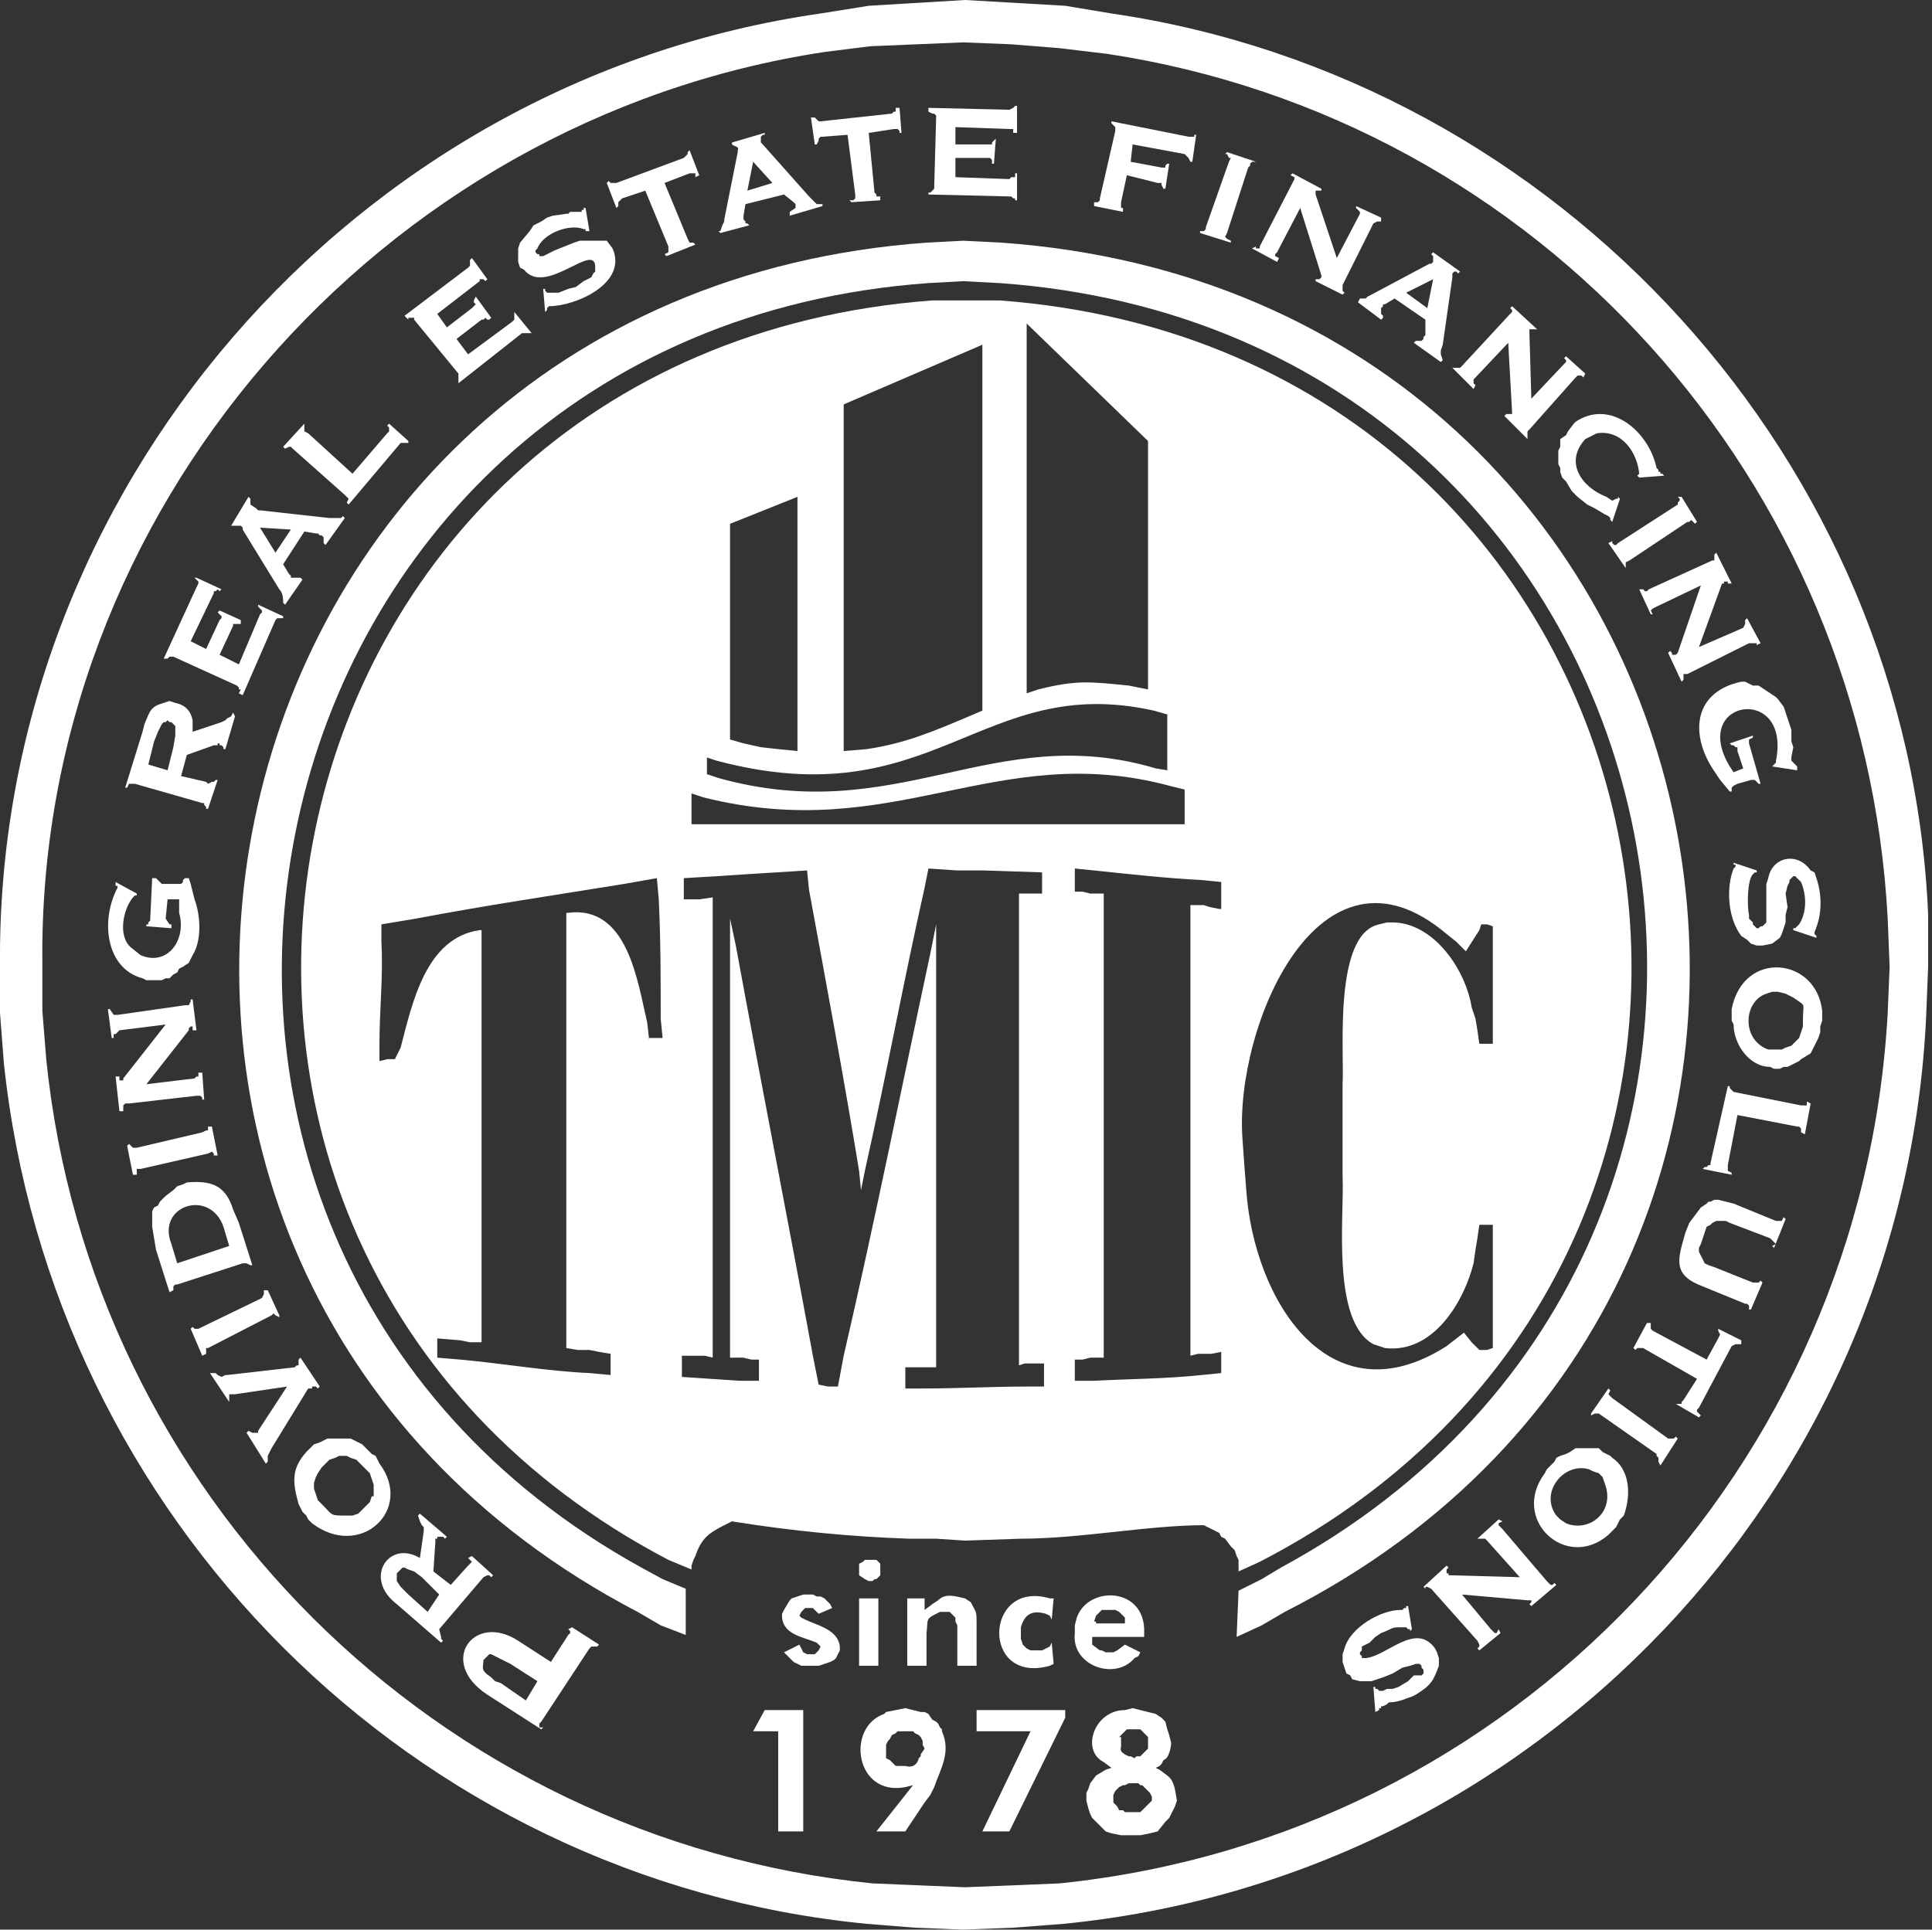 <?xml version="1.0" encoding="utf-8"?>
<!-- Generator: Adobe Illustrator 21.1.0, SVG Export Plug-In . SVG Version: 6.00 Build 0)  -->
<svg version="1.1" id="Layer_1" xmlns="http://www.w3.org/2000/svg" xmlns:xlink="http://www.w3.org/1999/xlink" x="0px" y="0px"
	 viewBox="0 0 100.3 100.2" style="enable-background:new 0 0 100.3 100.2;" xml:space="preserve">
<rect x="0" y="0" width="100.3" height="100.2" fill="#333333" stroke="none"/>
<style type="text/css">
	.st0{fill:#FFFFFF;}
</style>
<g>
	<path class="st0" d="M7.4,50.8l0.2,0.1h0.8l0.2-0.1h0.2L9,50.6l0.2-0.1l0.1-0.2l0.2-0.1L9.8,50l0.1-0.2l0.1-0.2
		c0.5-0.8,0.4-2.1,0.1-2.9L10,46.3l-0.1-0.4l-0.1-0.3H9.6l-0.1,0.1v0.1l-0.1,0.1H8.4l-0.1-0.1l-0.1-0.1l-0.1-0.1H7.9l-0.1,2.1v0.1
		l-0.1,0.1L7.7,48L7.6,48v0.1l1.3,0.1V48H8.8l-0.2-0.3l0.1-1h0.6L9.3,47v0.4c0.4,1.4-0.6,2.8-2,2.2l-0.5-0.4c-0.7-0.6-0.4-2,0.1-2.6
		l0.1-0.1h0.1v-0.1l-1.1-0.6L6,45.9v0.1h0.1v0.1C5.2,47.8,5.5,50.3,7.4,50.8L7.4,50.8z"/>
	<polygon class="st0" points="11,59.8 11.1,59.9 11.1,60 11.2,60 11.3,60 11,58.5 10.8,58.5 10.8,58.6 10.8,58.7 10.7,58.7 
		10.5,58.8 7.1,59.6 6.9,59.6 6.7,59.4 6.6,59.5 6.9,61 7.1,61 7.1,60.8 7.1,60.7 7.1,60.7 7.3,60.7 10.8,59.9 	"/>
	<path class="st0" d="M12.8,65.6L12.8,65.6l0.2,0.1h0.1l-0.7-2.2l-0.3-0.7c-0.4-1.3-1.2-1.5-2.4-1.4l-0.2,0.1l-0.3,0.1L9,61.8
		l-0.4,0.3l-0.3,0.3l-0.1,0.2L8,62.7l-0.1,0.2v0.8L8,64.3l0.1,0.6l0.7,2.2L9,67v-0.2l0.1-0.1h0.1l3.4-1.1L12.8,65.6z M9.2,65.6
		L9.2,65.6l-0.3-1c-0.8-2,2-2.9,2.7-0.9l0.3,1L9.2,65.6z"/>
	<polygon class="st0" points="10.2,56.9 10.4,56.9 10.5,57 10.5,57.1 10.6,57.1 10.5,55.7 10.3,55.7 10.3,55.9 10.2,55.9 10.1,56 
		7.6,56.3 9.8,53.5 9.8,53.4 9.9,53.3 10,53.3 10,53.4 10,53.5 10.1,53.5 10.2,53.5 10,51.9 9.9,51.9 9.9,52 9.8,52.2 9.8,52.2 
		9.6,52.2 6.1,52.7 5.9,52.7 5.7,52.4 5.6,52.4 5.8,53.9 5.9,53.9 5.9,53.7 6,53.7 6.1,53.6 6.2,53.5 8.6,53.2 6.4,56 6.4,56.1 
		6.2,56.1 6.2,56 6.2,55.9 6,55.9 6.2,57.7 6.4,57.7 6.4,57.5 6.4,57.4 6.5,57.3 6.7,57.3 	"/>
	<path class="st0" d="M12.2,27.3h0.3l0.1,0.1v0.1l1.9,3.1c0.2,0.2,0.2,0.5,0.2,0.7l0.1,0.1l0.9-1.3l-0.1-0.1L15.4,30h-0.3v-0.1
		L15,29.8l-0.3-0.5l1.1-1.7l0.6,0.1h0.1l0.1,0.1h0.1l0.1,0.1v0.3l0.1,0.1l1-1.4l-0.1-0.1l-0.1,0.1h-0.6l-3.6-0.4h-0.1l-0.1-0.1
		L13,26.2v-0.3l-0.1-0.1L12,27.3H12.2L12.2,27.3z M15.1,27.5L15.1,27.5l-0.8,1.2l-0.8-1.3L15.1,27.5z"/>
	<path class="st0" d="M6.7,40.7H7l3.5,1h0.1v0.1l0.1,0.1V42h0.1l0.5-1.5h-0.1l-0.1,0.1H11l-0.2,0.1l-0.1-0.1l-1.3-0.3l0.3-1.1
		l1.4-0.5h0.2v-0.1h0.1v0.1h0.1l0.1,0.1v0.1h0.1l0.5-1.7L12.1,37l-0.1,0.2l-0.2,0.1l-0.1,0.1l-0.2,0.1L10,38v-0.6
		c-0.1-0.5-0.4-0.8-0.9-0.9l-0.3-0.1l-0.3,0.1c-0.7,0.2-0.7,0.4-1,1.1l-0.1,0.4l-0.9,2.9h0.1L6.7,40.7z M8,38.5L8,38.5L8.2,38
		l0.2-0.4l0.1-0.1h0.1l0.1-0.1l0.1,0.1h0.1L9,37.6l0.1,0.1v0.5L9,38.8L8.7,40l-1-0.3L8,38.5z"/>
	<polygon class="st0" points="10.2,30.5 8.5,34.2 8.7,34.2 8.8,34.1 9,34.1 12.3,35.6 12.4,35.7 12.4,35.8 12.5,35.8 12.4,36 
		12.6,36.1 14.3,32.2 14.4,32.1 14.5,32.1 14.7,32.1 14.7,32 13.4,31.4 13.4,31.5 13.5,31.6 13.6,31.7 13.6,31.8 13.5,31.9 
		12.4,34.5 11.4,34 12.1,32.5 12.1,32.4 12.3,32.4 12.5,32.4 12.5,32.2 11.4,31.7 11.3,31.8 11.4,31.9 11.5,32 11.5,32.1 11.4,32.2 
		10.7,33.7 9.9,33.3 11.1,30.8 11.1,30.7 11.2,30.7 11.3,30.6 11.4,30.7 11.5,30.6 10.2,30 10.1,30 10.3,30.2 10.3,30.3 10.3,30.3 	
		"/>
	<polygon class="st0" points="16.1,72.1 16.2,72.1 16.2,72 16.4,72 16.5,72.1 16.6,72 15.6,70.5 15.5,70.6 15.5,70.8 15.5,70.9 
		15.4,70.9 15.3,71 11.8,71.4 11.7,71.4 11.5,71.5 11.3,71.4 11.2,71.3 11.1,71.3 10.9,71.3 11.9,72.8 11.9,72.8 11.9,72.4 
		12.1,72.4 12.1,72.4 12.2,72.4 14.9,72 13.4,74.3 13.4,74.3 13.4,74.4 13.3,74.4 13.2,74.4 13.2,74.4 13.1,74.4 12.9,74.3 
		12.8,74.4 13.8,76 13.9,75.9 13.9,75.6 14,75.4 14.1,75.2 16,72.1 	"/>
	<polygon class="st0" points="39.1,89.9 40.4,89.9 40.4,95.1 41.7,95.1 41.7,88.8 39.7,88.8 	"/>
	<polygon class="st0" points="14.2,68.2 14.2,68.2 14.3,68.3 14.5,68.4 14.5,68.3 13.9,67 13.7,67 13.7,67.2 13.7,67.2 13.6,67.4 
		10.3,69 10.3,69 10.2,69 10.1,69 10,68.9 9.9,69 10.5,70.4 10.7,70.3 10.7,70 10.8,70 10.8,70 14.1,68.3 	"/>
	<path class="st0" d="M41.8,84.1L41.6,84l-0.1-0.1l0.1-0.2l0.1-0.1l0.1-0.1h0.4l0.1,0.1l0.1,0.1l0.1,0.1l0.7-0.3l-0.1-0.2l-0.1-0.1
		l-0.1-0.1l-0.1-0.1l-0.2-0.1h-0.2l-0.2-0.1h-0.5l-0.3,0.1l-0.3,0.1L41,83.1l-0.3,0.5l-0.1,0.2V84c0.1,0.9,1.1,1,1.8,1.3l0.1,0.1
		l0.1,0.1l-0.1,0.2l-0.1,0.1l-0.1,0.1h-0.4l-0.2-0.1l-0.1-0.2l-0.1-0.2l-0.8,0.4l0.1,0.1l0.3,0.3l0.1,0.1l0.2,0.1l0.2,0.1h0.9
		l0.6-0.2l0.2-0.1l0.1-0.1l0.1-0.2l0.1-0.2v-0.2C43.5,84.6,42.4,84.4,41.8,84.1L41.8,84.1z"/>
	<path class="st0" d="M29.5,84.6l0.1,0.1v0.1l-0.1,0.1l-0.9,1.4l-1.7-1.1c-2.3-1.5-4.2,1.1-1.6,2.8l2.8,1.8l0.1-0.1L28,89.7L28,89.6
		v-0.1l0.1-0.1l2.5-3.8l0.1-0.1h0.3l0.1-0.1l-1.4-0.9L29.5,84.6z M27.3,88.3L27.3,88.3L26,87.4l-0.3-0.1l-0.2-0.2
		c-0.6-0.4-0.4-0.5-0.4-0.9l0.1-0.1l0.1-0.1l0.1-0.1h0.1l0.2,0.1l0.2,0.1l0.6,0.3l1.4,0.9L27.3,88.3z"/>
	<polygon class="st0" points="44.9,82 44.9,82 45.1,82.1 45.3,82.1 45.4,82 45.5,82 45.6,81.9 45.7,81.8 45.7,81.8 45.7,81.3 
		45.7,81.2 45.5,81 45.4,81 44.9,81 44.9,81 44.8,81.1 44.6,81.2 44.6,81.3 44.6,81.4 44.6,81.5 44.6,81.6 44.6,81.8 44.6,81.8 	"/>
	<path class="st0" d="M19.7,76l-0.1-0.2l-0.1-0.2l-0.2-0.1L19,75.2L18.8,75l-0.2-0.1l-0.2-0.1l-0.2-0.1h-1.2l-0.2,0.1l-0.2,0.1
		L16.3,75l-0.2,0.2l-0.2,0.2c-0.8,0.9-0.7,1.6-0.4,2.7l0.1,0.2l0.1,0.2l0.2,0.2l0.1,0.2l0.2,0.2C18.7,81,21.5,78.4,19.7,76L19.7,76z
		 M19.3,77.7L19.3,77.7L19.2,78l-0.4,0.4l-0.2,0.2l-0.3,0.1H18c-0.9,0-0.7,0-1.3-0.6l-0.2-0.2l-0.1-0.3l-0.1-0.3V77l0.1-0.3l0.1-0.2
		l0.2-0.3l0.2-0.2l0.2-0.2l0.3-0.1l0.2-0.1h0.4l0.2,0.1l0.3,0.1l0.7,0.7l0.1,0.3l0.1,0.3V77.7z"/>
	<path class="st0" d="M22.8,84.6l2.3-2.7l0.2-0.1h0.1l0.1,0.1l0.1-0.1l-1.1-1l-0.2,0.1l0.1,0.1l0.1,0.1l-0.1,0.1l-0.1,0.1l-0.9,1
		l-0.9-0.7l0.1-1.5v-0.2h0.1v-0.1H23l0.1,0.1l0.1-0.1l-1.4-1.2l-0.1,0.1l0.1,0.3l0.1,0.2l0.1,0.1v0.2l-0.2,1.4l-0.2-0.1
		c-1.5-0.7-2.7,1.2-1,2.5l2.3,2l0.1-0.1l-0.1-0.1v-0.1L22.8,84.6z M22.2,83.7L22.2,83.7l-1-0.9l-0.4-0.4l-0.2-0.3v-0.4l0.1-0.1
		l0.1-0.1l0.1-0.1h0.1l0.2,0.1l0.3,0.1l0.4,0.3l0.9,0.9L22.2,83.7z"/>
	<polygon class="st0" points="15,23.2 15.1,23.2 15.2,23.3 17.9,25.7 18,25.8 18.1,25.9 18.1,25.9 18,26.1 18.1,26.2 20.8,23 
		20.9,23 21.2,23 21.2,22.9 20.2,22 20.1,22.1 20.2,22.2 20.2,22.4 20.1,22.5 18.3,24.6 16,22.5 15.8,22.4 15.8,22.1 15.8,22 
		14.7,23.2 14.8,23.3 	"/>
	<polygon class="st0" points="75.6,19.1 75.4,19.1 76.5,20.2 76.6,20 76.5,19.9 76.5,19.7 76.6,19.6 78.3,17.8 78.5,21.4 78.5,21.5 
		78.2,21.5 78.1,21.6 79.3,22.8 79.3,22.6 79.3,22.5 79.3,22.4 79.4,22.3 81.8,19.6 81.9,19.5 82.1,19.5 82.2,19.6 82.3,19.4 
		81.3,18.5 81.2,18.6 81.3,18.7 81.3,18.8 81.2,18.9 81.2,18.9 79.5,20.7 79.4,17.3 79.4,17.1 79.7,17.1 79.8,17.1 78.5,15.9 
		78.4,16 78.5,16.1 78.5,16.2 78.4,16.3 75.9,19 75.8,19.1 	"/>
	<polygon class="st0" points="65,12.9 66.3,13.6 66.4,13.4 66.2,13.3 66.2,13.2 66.3,13.1 67.5,10.8 68.6,14.3 68.6,14.4 68.5,14.5 
		68.4,14.5 68.3,14.5 68.3,14.6 69.7,15.3 69.8,15.2 69.7,15.1 69.7,14.8 71.3,11.6 71.5,11.5 71.7,11.5 71.7,11.3 70.4,10.7 
		70.4,10.8 70.6,11 70.6,11.1 69.4,13.4 68.3,10.1 68.3,9.9 68.6,9.9 68.6,9.8 67.1,9 67,9.1 67.2,9.2 67.2,9.3 67.1,9.5 65.5,12.6 
		65.4,12.8 65.4,12.9 65.2,12.9 65.2,12.8 	"/>
	<path class="st0" d="M71.2,15.3L71.2,15.3L71,15.4l-0.1,0.1h-0.3l-0.1,0.2l1.2,0.9l0.1-0.1v-0.1l-0.1-0.1V16l0.1-0.1v-0.1h0.1
		l0.5-0.3l1.6,1.1L74,17.3v0.1l-0.1,0.1v0.1l-0.1,0.1h-0.3l-0.1,0.1l1.4,1l0.1-0.1l-0.1-0.3v-0.2l0.1-0.3l0.5-3.5v-0.2l0.1-0.1h0.1
		l0.1,0.1l0.1-0.1l-1.4-1l-0.1,0.1l0.1,0.1v0.3l-0.1,0.1h-0.1L71.2,15.3L71.2,15.3z M74.4,14.5L74.4,14.5L74.1,16l-1.1-0.8
		L74.4,14.5z"/>
	<polygon class="st0" points="83.9,28.3 83.8,28.3 83.7,28.2 83.7,28.1 83.5,28.2 84.4,29.5 84.4,29.4 84.4,29.2 84.6,29.1 
		87.6,27.1 87.7,27.1 87.8,27 87.9,27.1 88,27.2 88.1,27.1 87.3,25.8 87.1,25.8 87.2,25.9 87.2,26 87.1,26.1 87.1,26.2 84,28.2 	"/>
	<path class="st0" d="M91.8,45.6l-0.1,0.3v2L91.6,48l-0.1,0.1h-0.1l-0.1,0.1h-0.1l-0.1-0.1L91,48L91,47.9l-0.2-0.2v-0.2
		c-0.1-0.4-0.1-1.8,0.2-2.1l0.1-0.1h0.1v-0.1l-1.2-0.4v0.1h0.1v0.1l-0.1,0.1c-0.4,1-0.3,2.6,0.4,3.5l0.3,0.2l0.2,0.2l0.3,0.1h0.3
		L92,49l0.4-0.3l0.1-0.2l0.1-0.3l0.1-0.3v-0.4l0.1-0.4l-0.1-0.7l0.1-0.4l0.1-0.2v-0.1l0.1-0.1H93l0.1-0.1h0.1l0.1,0.1l0.1,0.1
		l0.1,0.1c0.3,0.7,0.3,1.6-0.1,2.2l-0.1,0.1l-0.1,0.1h-0.1v0.1l1.2,0.4v-0.1l-0.1-0.1v-0.1c0.4-0.9,0.4-1.9,0.1-2.8l-0.1-0.3
		L94,45.2C93.3,44.2,92,44.5,91.8,45.6L91.8,45.6z"/>
	<polygon class="st0" points="85.5,30.7 85.4,30.7 85.3,30.6 85.2,30.6 85.1,30.6 85.7,31.9 85.8,31.9 85.7,31.7 85.8,31.6 86,31.5 
		88.3,30.4 87.1,33.9 87,34 86.8,34 86.8,33.9 86.7,33.8 86.6,33.9 87.3,35.4 87.4,35.3 87.4,35 87.5,35 87.6,35 90.8,33.4 91,33.4 
		91,33.4 91.2,33.4 91.2,33.5 91.4,33.4 90.7,32.1 90.6,32.2 90.6,32.4 90.5,32.6 88.2,33.6 89.4,30.3 89.4,30.3 89.5,30.3 
		89.5,30.2 89.7,30.2 89.7,30.3 89.7,30.3 89.9,30.3 89.1,28.7 89,28.8 89,29.1 88.9,29.1 88.9,29.1 85.6,30.6 	"/>
	<path class="st0" d="M91,35.6l-0.2-0.1l-0.2-0.1h-0.2c-2.4,0.5-2.7,2.6-1.5,4.5l0.4,0.6l0.5,0.6h0.1v-0.2l0.1-0.1l0.2-0.1l0.7-0.2
		h0.2l0.1,0.1l0.1,0.1h0.1l-0.6-2.1v-0.2l0.2-0.1v-0.1l-1.2,0.4l0.1,0.1h0.1l0.1,0.1h0.1v0.2l0.3,0.9l-0.5,0.2l-0.2-0.3
		c-2.1-3.5,3.2-4.3,2.4-0.3v0.1l-0.1,0.1l-0.1,0.1l1.3,0.2v-0.2L93,39.5v-0.1L93,39.3l0.1-0.5L93,38.5v-0.6l-0.1-0.3l-0.1-0.3
		L92.7,37l-0.1-0.3l-0.3-0.4l-0.1-0.1l-0.9-0.6H91z"/>
	<polygon class="st0" points="32.1,10.7 32.1,10.5 32.1,10.5 32.2,10.4 32.3,10.3 33.5,9.9 34.7,12.8 34.7,13.1 34.5,13.2 
		34.6,13.3 36.1,12.7 36,12.6 35.9,12.6 35.8,12.6 35.7,12.4 34.5,9.5 35.8,9 36.1,9 36.1,9.2 36.3,9.1 35.8,7.8 35.7,7.9 35.7,8 
		35.6,8.1 35.5,8.2 35.5,8.2 32,9.5 31.7,9.5 31.6,9.4 31.5,9.5 32,10.8 	"/>
	<path class="st0" d="M38.9,11.7L38.9,11.7l-0.1-0.1h-0.1v-0.1l-0.1-0.1v-0.2l0.1-0.6l2-0.5l0.5,0.4l0.1,0.1v0.2L41,11L41,11.1v0.1
		l1.7-0.5v-0.1h-0.3L42,10.2l-2.4-2.7l-0.1-0.1V7.1l0.1-0.1L39.7,7V6.9l-1.7,0.5L38,7.5c0.1,0.1,0.4,0.1,0.3,0.3v0.1l-0.7,3.5v0.1
		l-0.1,0.2l-0.1,0.3L37.3,12l0.1,0.1L38.9,11.7z M39.1,8.4L39.1,8.4l1,1.1l-1.3,0.4L39.1,8.4z"/>
	<polygon class="st0" points="21.2,16.5 21.5,16.5 21.5,16.6 23.8,19.4 23.8,19.5 23.8,19.6 23.8,19.7 23.8,19.9 27.1,17.3 
		27.2,17.3 27.3,17.3 27.4,17.3 27.6,17.3 26.7,16.2 26.7,16.2 26.7,16.6 26.6,16.7 24.3,18.4 23.7,17.6 25,16.6 25.1,16.6 
		25.2,16.5 25.3,16.6 25.4,16.6 25.5,16.5 24.7,15.4 24.6,15.6 24.6,15.7 24.7,15.8 24.6,15.9 24.5,16 23.2,17 22.7,16.3 24.9,14.6 
		24.9,14.5 25.1,14.5 25.2,14.6 25.3,14.5 24.5,13.4 24.4,13.5 24.4,13.7 24.4,13.7 24.4,13.8 24.3,13.9 21,16.4 21.2,16.6 	"/>
	<path class="st0" d="M27.2,14c1.1,1.4,3.6-1.4,3.7-0.2v0.3l-0.1,0.1l-0.1,0.2l-0.2,0.1l-0.2,0.1l-0.4,0.3L29.5,15L29,15.2h-0.6
		l-0.1-0.1V15h-0.1l0.1,1.2l0.1-0.1v-0.1l0.1-0.1c1.4,0,4.1-1.2,3.3-3l-0.3-0.4L31,12.5h-0.9l-0.3,0.1l-0.5,0.2L28.8,13l-0.4,0.2
		l-0.2,0.1H28L28,13.2h-0.1l-0.1-0.1L27.8,13l0.1-0.1c0.3-0.8,1.7-1.3,2.4-1h0.1V12h0.2l-0.2-1.2h-0.1v0.1h-0.1v0.1h-0.1L30,11h-0.4
		l-0.1,0.1h-0.1l-0.7,0.1l-0.3,0.1l-0.3,0.2l-0.4,0.2L27.5,12L27,12.6l-0.1,0.3v0.7l0.1,0.3L27.2,14z"/>
	<polygon class="st0" points="52.5,10.2 52.6,10.3 52.7,10.3 52.7,10.4 52.8,10.4 52.8,9 52.7,9 52.7,9.2 52.6,9.2 52.5,9.2 
		52.4,9.3 49.6,9.2 49.6,8.2 51.4,8.2 51.5,8.3 51.5,8.4 51.5,8.5 51.6,8.5 51.7,7.2 51.6,7.3 51.5,7.4 51.5,7.5 51.4,7.5 51.3,7.5 
		49.6,7.5 49.6,6.6 52.4,6.7 52.5,6.7 52.6,6.7 52.6,6.9 52.8,6.9 52.8,5.5 52.7,5.5 52.6,5.6 52.4,5.7 52.4,5.7 48.2,5.6 48.2,5.8 
		48.4,5.9 48.5,5.9 48.6,6 48.6,6.1 48.5,9.7 48.5,9.8 48.4,9.9 48.3,10 48.2,10 48.2,10.1 52.4,10.2 	"/>
	<polygon class="st0" points="42.4,7.5 42.5,7.3 42.5,7.2 42.6,7.1 42.7,7.1 44,7 44.4,10.1 44.4,10.3 44.3,10.4 44.1,10.4 
		44.2,10.5 45.7,10.4 45.7,10.3 45.7,10.2 45.5,10.2 45.5,10.1 45.4,10 45.1,6.9 46.4,6.7 46.6,6.7 46.7,6.8 46.7,6.9 46.8,6.9 
		46.7,5.6 46.5,5.6 46.5,5.6 46.5,5.8 46.4,5.8 46.3,5.9 42.6,6.3 42.5,6.3 42.4,6.2 42.4,6.2 42.3,6.1 42.1,6.1 42.3,7.5 	"/>
	<polygon class="st0" points="58.3,10.8 58.2,10.8 58.2,10.8 58.2,10.5 58.5,9.1 60.1,9.5 60.3,9.5 60.3,9.5 60.3,9.6 60.4,9.8 
		60.5,9.8 60.7,8.5 60.6,8.5 60.5,8.6 60.5,8.7 60.3,8.7 58.7,8.4 58.8,7.5 61.5,8 61.6,8.1 61.7,8.2 61.7,8.2 61.8,8.4 61.9,8.4 
		62.1,7 62,7 62,7.1 61.9,7.1 61.7,7.1 57.7,6.3 57.7,6.4 57.8,6.5 57.9,6.6 57.9,6.8 57.1,10.3 57.1,10.4 57,10.5 56.8,10.5 
		56.8,10.7 58.3,11 	"/>
	<polygon class="st0" points="63.9,12.5 63.7,12.4 63.6,12.3 63.7,12.1 64.8,8.7 64.9,8.6 64.9,8.5 65,8.4 65.2,8.4 65.2,8.4 
		63.7,7.9 63.6,8 63.7,8 63.8,8.2 63.9,8.2 63.8,8.4 62.6,11.8 62.6,11.9 62.6,11.9 62.5,12 62.3,12 62.3,12.1 63.9,12.6 	"/>
	<path class="st0" d="M81.7,22l-0.3,0.4l-0.1,0.2L81,22.8L81,22.9v0.3l-0.1,0.2v0.7l0.1,0.2v0.2l0.1,0.3l0.2,0.2l0.3,0.5l0.3,0.3
		l0.5,0.4l0.4,0.2l0.5,0.3l0.2,0.1l0.1,0.1V27l0.1,0.1l0.4-1.2l-0.1-0.1v0.1h-0.1L83.7,26l-0.3-0.2c-1.3-0.5-2.2-1.8-1.1-3l0.6-0.3
		c1.3-0.2,2.1,1,2.2,2.1l-0.1,0.1H85l0.1,0.1l1.3-0.1l-0.1-0.1h-0.1v-0.1h-0.1v-0.1L86,24.3c-0.4-1.9-2.4-3.6-4.2-2.4L81.7,22z"/>
	<polygon class="st0" points="86.9,74.7 86.7,74.7 86.6,74.7 83.7,72.6 83.5,72.4 83.5,72.4 83.6,72.2 83.5,72.1 82.6,73.4 
		82.6,73.5 82.8,73.4 83,73.4 86,75.5 86,75.6 86.1,75.7 86.1,75.9 86.2,76.1 87.1,74.7 87,74.6 	"/>
	<path class="st0" d="M60.2,91.9L60,91.8l0.2-0.1l0.1-0.1l0.1-0.2c0.3-0.1,0.4-0.7,0.4-0.9l-0.1-0.4l-0.1-0.3l-0.1-0.4l-0.2-0.2
		L60,89l-0.4-0.1l-0.4-0.1l-0.4-0.1l-0.4,0.1c-1.6,0-2.3,2.1-1.1,2.7l0.4,0.3l-0.3,0.1l-0.5,0.3l-0.3,0.4l-0.1,0.3l-0.1,0.2v0.4
		l0.1,0.4l0.1,0.3l0.1,0.2l0.1,0.1l0.1,0.1l0.2,0.2l0.3,0.3l0.3,0.1l0.5,0.1h1l0.5-0.1l0.4-0.1l0.4-0.5l0.1-0.1l0.1-0.1l0.1-0.2
		l0.2-0.4l0.1-0.3c-0.1-0.5-0.1-1-0.5-1.3L60.2,91.9z M58.1,90.2L58.1,90.2l0.1-0.1l0.1-0.1l0.1-0.1l0.1-0.1h0.4h0.3l0.1,0.1
		l0.1,0.1l0.1,0.1l0.1,0.1v0.6l-0.1,0.1L59.4,91l-0.1,0.1l-0.1,0.1H59l-0.1,0.1l-0.2-0.1h-0.1c-0.2-0.1-0.5-0.2-0.4-0.5V90.2z
		 M59.8,93.5L59.8,93.5l-0.1,0.1l-0.1,0.1l-0.3,0.3l-0.1,0.1h-0.4h-0.4l-0.1-0.1L58.1,94L58,93.8l-0.1-0.1l-0.1-0.1v-0.4l0.1-0.2
		l0.1-0.1l0.1-0.1l0.2-0.1h0.1l0.2-0.1h0.5l0.1,0.1h0.1l0.3,0.3l0.1,0.1l0.1,0.2V93.5z"/>
	<path class="st0" d="M92.5,63.4h-0.3l-2.2-0.9l-0.4-0.1l-0.4-0.1H89l-0.2,0.1h-0.1l-0.1,0.1l-0.3,0.2L88,63.1l-0.3,0.4L87.5,64
		c-0.4,1.4-0.7,2.2,0.9,2.8l2.2,0.9h0.1l0.1,0.1V68h0.1l0.6-1.4l-0.1-0.1l-0.1,0.1v0H91l-2-0.8l-0.3-0.1l-0.2-0.1l-0.1-0.2l-0.1-0.2
		l-0.1-0.2v-0.2l0.1-0.2l0.1-0.3l0.1-0.3l0.1-0.3l0.2-0.1l0.1-0.1l0.2-0.1h0.5l0.2,0.1l2.1,0.8l0.1,0.1l0.1,0.1l0.1,0.1L92,64.7
		l0.1,0.1l0.6-1.5l-0.1-0.1L92.5,63.4z"/>
	<polygon class="st0" points="89.2,69.1 89.3,69.3 89.3,69.3 89.2,69.5 88.6,70.6 85.8,69.1 85.7,69 85.7,68.9 85.7,68.7 85.5,68.7 
		84.8,70 84.9,70.1 85,70 85.2,70 85.3,70 88.1,71.6 87.4,72.7 87.3,72.8 87.3,72.9 87.1,72.9 87,72.9 88.2,73.6 88.3,73.5 
		88.2,73.4 88.1,73.3 88.1,73.2 88.2,73.1 89.9,69.9 90.1,69.8 90.4,69.8 90.4,69.6 89.2,69 	"/>
	<path class="st0" d="M83.7,75.7l-0.1-0.1l-0.2-0.1l-0.2-0.1l-0.2-0.2h-1.2l-0.3,0.2l-0.2,0.1L81,75.6l-0.2,0.1l-0.1,0.2l-0.2,0.2
		l-0.2,0.2l-0.1,0.2c-1.8,2.4,1.1,5.1,3.3,3.2l0.4-0.4l0.1-0.2l0.1-0.2l0.2-0.2C84.7,77.6,84.6,76.3,83.7,75.7L83.7,75.7z
		 M81.3,79.1L81.3,79.1L81,78.9l-0.2-0.2c-0.9-1.2,0.4-2.8,1.7-2.4l0.2,0.1l0.3,0.1l0.2,0.2l0.1,0.3C83.9,78.5,82.5,79.6,81.3,79.1
		L81.3,79.1z"/>
	<path class="st0" d="M52,12.6l-2-0.1l-1.9,0.1c-38.9,2.8-49.1,53.3-15,71.1l1.2,0.7l1.3,0.5v-2.4l-1.2-0.5l-1.1-0.6
		C2.1,64.2,12,17.3,48.2,14.7l1.8-0.1l1.9,0.1c36.4,2.6,46.2,49.6,14.6,66.7L65.5,82l-1.2,0.6L64.2,85l1.3-0.6l1.2-0.7
		C101.2,66.2,91.1,15.4,52,12.6L52,12.6z"/>
	<path class="st0" d="M58.9,86.1l0.2-0.1l0.1-0.2l-0.8-0.4l-0.4,0.3l-0.2,0.1h-0.4l-0.2-0.1h-0.1l-0.4-0.3v-0.1L56.7,85h2.7v-0.2
		c0.1-2.4-2.9-2.5-3.5-0.8l-0.1,0.4v0.4C55.6,86.5,57.9,87.3,58.9,86.1L58.9,86.1z M56.8,84.2L56.8,84.2l0.1-0.3l0.1-0.1l0.1-0.1
		l0.1-0.1h0.7l0.2,0.1l0.1,0.1l0.1,0.1l0.1,0.1v0.3h-1.5V84.2z"/>
	<path class="st0" d="M64.3,81.3v0.3l1.1-0.5c31.6-16.3,22.5-62.8-13.5-65.5h-1.8h-1.7c-35.9,2.7-45,49-13.7,65.4l1.2,0.5v-0.2
		l0.1-0.3l0.1-0.2c0.3-0.9,0.7-1.2,1.5-1.6l0.2-0.1l0.2-0.1c3.1,0.5,6.2,0.8,9.2,0.9h1.4l1.5,0.1l2.9-0.1c3.1,0,6.6-0.7,9.5-0.7
		l0.2,0.1l0.2,0.1l0.2,0.1l0.2,0.1l0.1,0.2l0.2,0.1l0.3,0.4l0.2,0.2l0.1,0.3l0.1,0.2L64.3,81.3z M75.1,48.5L75.1,48.5l0.5,0.4
		l0.5,0.5l0.7-1.1l0.1-0.3h0.3l0.3,0.1v0.8c0,1.5,0,3,0,4.6v0.7h-0.7l-0.1-0.7l-0.1-0.6l-0.2-0.6c-0.3-1.9-1.9-4.3-4-4.4h-0.4
		L71.6,48c-2.4,0.5-1.8,6.7-1.9,8.3v4.8c0.1,2-0.6,7.5,1.6,8.7l0.3,0.1l0.3,0.1c2.5,0.3,4.1-2.4,4.6-4.4l0.1-0.7l0.1-0.6l0.1-0.7
		h0.7v0.8c0,1.6,0,3.2,0,4.8v0.8l-0.3,0.1h-0.4l-0.4-0.4L76,69.2l-0.9,0.7c-6.1,3.9-10-2.4-10.4-8.1l-0.1-1.3l-0.1-1.4
		C64.1,53.3,68.5,42.9,75.1,48.5L75.1,48.5z M33.7,54L33.7,54l-0.1-0.9c-0.5-2.1-1-6.1-4.1-5.7h-0.1v1.4c0,6.6,0,13.2,0,19.7V70
		l0.6,0.1h0.6l0.5,0.1l0.6,0.1v1.1l-1.1-0.1c-2.2-0.1-4.5-0.5-6.7-0.7l-1.2-0.1v-1l1.2,0.1l0.5,0.1h0.6v-1.3c0-6.2,0-12.5,0-18.8
		v-1.3h-0.1c-2.8,0.4-3.5,3.8-4.1,6.1L20.5,55h-0.4l-0.4,0.1v-0.9c0-1.8,0.2-3.5,0.1-5.3v-0.9l1.8-0.3c3.7-0.7,7.1-1.2,10.8-1.8
		l1.7-0.3l0.1,1.1c0.1,2.1,0.1,4.1,0.1,6.2l0.1,1H33.7z M53.3,16.8L53.3,16.8l6.3,6.1v12.9l-1-0.2c-2-0.2-2.7-0.3-4.7,0.2L53.3,36
		V16.8z M43.8,21L43.8,21l7.2-3.1v19l-0.7,0.3c-1.9,0.8-3.3,1.4-5.3,1.7L43.8,39V21z M37.9,27.2L37.9,27.2l3.5-1.4V39l-1-0.1
		l-0.9-0.1l-0.9-0.2l-0.7-0.2V27.2z M36.6,39.3L36.6,39.3l0.6,0.2c11.3,3,13.7-4.6,22.7-2.6l0.7,0.2v2.9L60,39.9
		c-8.4-2.5-13.4,3.1-22.7,0.5l-0.6-0.2V39.3z M35.9,41.2L35.9,41.2l0.6,0.2c9.9,2.5,15.2-3,24.2-0.6l0.8,0.2v1.8H35.9V41.2z
		 M54.3,46.4L54.3,46.4h-1.4v1.5c0,7.1,0,14.3,0,21.4v1.6l0.3-0.1h1V72h-0.9c-1.8,0-3.5,0.1-5.4,0.1H47v-1.1h1.6v-1.4
		c0-6.7,0-13.4,0-20.1V48l-0.3,1.5c-1.5,7-2.9,14-4.5,20.9L43.5,72H43l-0.5-0.1l-0.3-1.5c-1.3-7.1-2.7-14.2-4-21.3l-0.3-1.4v1.4
		c0,6.7,0,13.4,0,20v1.4h0.7l0.4,0.1h0.4v1.1h-1l-3-0.2v-1.1h1.2l0.4,0.1V69c0-6.9,0-13.9,0-20.9v-1.5l-0.7,0.1h-0.8v-1.1l1.7-0.1
		l1.5-0.1l1.6-0.1l1.6-0.1l0.1,1c0.9,4.9,1.8,9.7,2.6,14.6l0.1,1l0.2-1C46,55.9,46.9,51,48,46.1l0.2-1l1.5,0.1h1.4l3,0.1V46.4z
		 M63.3,47.2L63.3,47.2l-0.5-0.1L62.5,47h-0.7v1.4c0,6.9,0,13.8,0,20.6v1.4l0.4-0.1h0.7l0.5-0.1v1.1l-1,0.1
		c-1.9,0.2-3.7,0.2-5.6,0.3h-1v-1.1h0.4l0.4-0.1h0.7v-1.5c0-7,0-14.1,0-21.1v-1.5h-0.7l-0.4-0.1h-0.4v-1.2l1,0.1
		c1.9,0.2,3.7,0.4,5.6,0.5l1,0.1V47.2z"/>
	<path class="st0" d="M100.1,47.5C99.1,24,81,4.1,57.7,0.7l-2.4-0.4L50.1,0l-5,0.3l-2.5,0.4C18.2,4.2-0.2,25.6,0,50.1v2.5l0.2,2.6
		C2.7,78.8,21.4,97.6,45,99.9l2.5,0.2l2.5,0.1l2.6-0.1l2.6-0.2c24.5-2.4,43.7-22.6,44.8-47.2l0.1-2.5L100.1,47.5z M98,52.6L98,52.6
		C96.7,76.2,78.5,95.4,55,97.8l-2.4,0.1L50.1,98l-2.4-0.1l-2.4-0.1C22.7,95.5,4.7,77.6,2.4,55l-0.2-2.5v-2.4
		C1.9,26.6,19.7,6.2,42.8,2.7l2.4-0.3l2.4-0.1l2.4-0.1l2.5,0.1L55,2.5l2.5,0.3C79.9,6.2,96.8,25,98,47.7l0.1,2.5L98,52.6z"/>
	<path class="st0" d="M74.5,85.6c-1-1.4-2.5,0.4-3.6,0.5h-0.2v-0.1l-0.1-0.1v-0.1l0.1-0.1v-0.2l0.2-0.1l0.2-0.1l0.1-0.1l0.2-0.2
		l0.3-0.2c0.8-0.3,0.4-0.3,1.3-0.3l0.1,0.1h0.1v0.1l0.1-0.1l-0.2-1.2H73v0.1h-0.1l-0.1,0.1h-0.1c-1,0-2.6,0.9-2.9,2l-0.1,0.3v0.4
		l0.1,0.3l0.1,0.3l0.2,0.1l0.1,0.2l0.4,0.1h0.6l0.3-0.1l0.3-0.1l0.5-0.2l0.5-0.3l0.4-0.1l0.3-0.1h0.2l0.1,0.1v0.1l0.1,0.1v0.2
		l-0.1,0.1L73.4,87l-0.3,0.3l-0.5,0.3l-0.3,0.1H72l-0.2,0.1h-0.2l-0.1-0.1h-0.1v-0.1h-0.1l0.1,1.3l0.2-0.1v-0.1h0.1v-0.1h0.1
		l0.2-0.1l0.1-0.1c0.3,0,0.7-0.1,0.9-0.2l0.3-0.1l0.2-0.1c0.8-0.5,0.9-0.7,1.2-1.5v-0.4l-0.1-0.3L74.5,85.6z"/>
	<polygon class="st0" points="80.6,82.3 80.5,82.3 80.4,82.2 80.3,82.1 78,79.4 77.9,79.3 77.8,79.2 77.8,79.1 78,79 77.8,78.9 
		76.7,79.9 76.9,79.9 76.9,79.9 77.1,79.9 77.2,80 78.9,81.9 75.3,81.8 75.2,81.8 75.2,81.7 75.1,81.7 75.1,81.5 75.2,81.4 
		75.1,81.3 73.9,82.4 74,82.5 74,82.4 74.1,82.4 74.3,82.5 74.3,82.5 76.7,85.2 76.8,85.4 76.8,85.5 76.7,85.6 76.8,85.7 77.9,84.8 
		77.8,84.6 77.7,84.8 77.6,84.8 77.5,84.7 77.4,84.6 75.9,82.8 79.3,83.1 79.4,83.1 79.4,83.1 79.5,83.1 79.5,83.2 79.4,83.3 
		79.4,83.3 79.5,83.4 80.8,82.3 80.7,82.2 	"/>
	<polygon class="st0" points="93.8,57.3 93.8,57.4 93.5,57.4 90,56.7 89.9,56.6 89.9,56.6 89.8,56.5 89.8,56.4 89.7,56.4 88.8,60.4 
		88.8,60.5 88.7,60.5 88.6,60.6 88.5,60.6 88.4,60.7 89.9,61 89.9,60.9 89.7,60.8 89.7,60.7 89.7,60.5 90.2,57.9 93.3,58.5 
		93.4,58.5 93.5,58.6 93.5,58.8 93.7,58.9 94,57.3 93.8,57.2 	"/>
	<rect x="44.6" y="83" class="st0" width="1" height="3.5"/>
	<polygon class="st0" points="50.7,89.9 53.5,89.9 51,95.1 52.4,95.1 55.3,89.2 55.3,88.8 50.7,88.8 	"/>
	<path class="st0" d="M48.9,89.8l-0.1-0.1l-0.1-0.2l-0.1-0.1l-0.2-0.1L48.2,89L48,88.9h-0.2l-0.4-0.1L47,88.7l-0.5,0.1L46,88.9
		L45.9,89c-2,0.7-1.5,4.3,1.1,3.8l0.4-0.1l-1.9,2.4H47l1-1.5l0.3-0.4l0.2-0.4c0.3-0.9,0.9-1.8,0.4-2.9L48.9,89.8z M47.8,91.1
		L47.8,91.1v0.1l-0.1,0.1c-0.1,0.4-0.4,0.5-0.7,0.4h-0.5l-0.1-0.1l-0.2-0.2L46,91.3L46,91.1v-0.5l0.1-0.2l0.1-0.1l0.1-0.2l0.2-0.1
		l0.1-0.1h0.8l0.1,0.1l0.2,0.1l0.1,0.1l0.1,0.2v0.2l0.1,0.2L47.8,91.1z"/>
	<path class="st0" d="M54.3,83.8l0.2,0.1l0.1,0.2l0.1-1.1L54.5,83c-3.4-1-3.6,4.5,0,3.5l0.2-0.1l-0.1-1.1l-0.1,0.2l-0.2,0.1
		l-0.2,0.1h-0.6l-0.2-0.1l-0.2-0.2L53,85.1L53,84.9v-0.4C53.2,83.8,53.6,83.6,54.3,83.8L54.3,83.8z"/>
	<path class="st0" d="M89.9,52.4v0.3L89.9,53l0.1,0.2c0,1,0.8,2.2,1.9,2.2l0.2,0.1h0.3l0.2-0.1h0.2l0.2-0.1l0.2-0.1l0.2-0.1l0.1-0.1
		l0.5-0.3l0.1-0.2l0.1-0.2l0.1-0.2l0.1-0.2l0.1-0.3v-0.3l0.1-0.3v-0.5C94.3,49.7,90.5,49.3,89.9,52.4L89.9,52.4z M93.6,53L93.6,53
		v0.3l-0.1,0.3l-0.1,0.3l-0.2,0.2L93,54.3l-0.3,0.1l-0.2,0.1h-0.7c-1.4-0.5-1.3-2.5-0.1-2.9l0.3-0.1h0.3l0.4,0.1l0.2,0.1l0.2,0.1
		C93.8,52.3,93.6,52,93.6,53L93.6,53z"/>
	<path class="st0" d="M50.7,84.4c0-0.8,0-0.6-0.3-1.2L50.1,83c-0.5-0.1-1-0.3-1.4,0.1l-0.3,0.2l-0.4,0.3V83h-0.9v3.5h1v-1.7
		c0.1-0.8-0.1-0.7,0.7-1.1h0.5l0.1,0.1l0.1,0.1l0.1,0.1v0.2l0.1,0.2v2.1h1V84.4z"/>
</g>
</svg>
